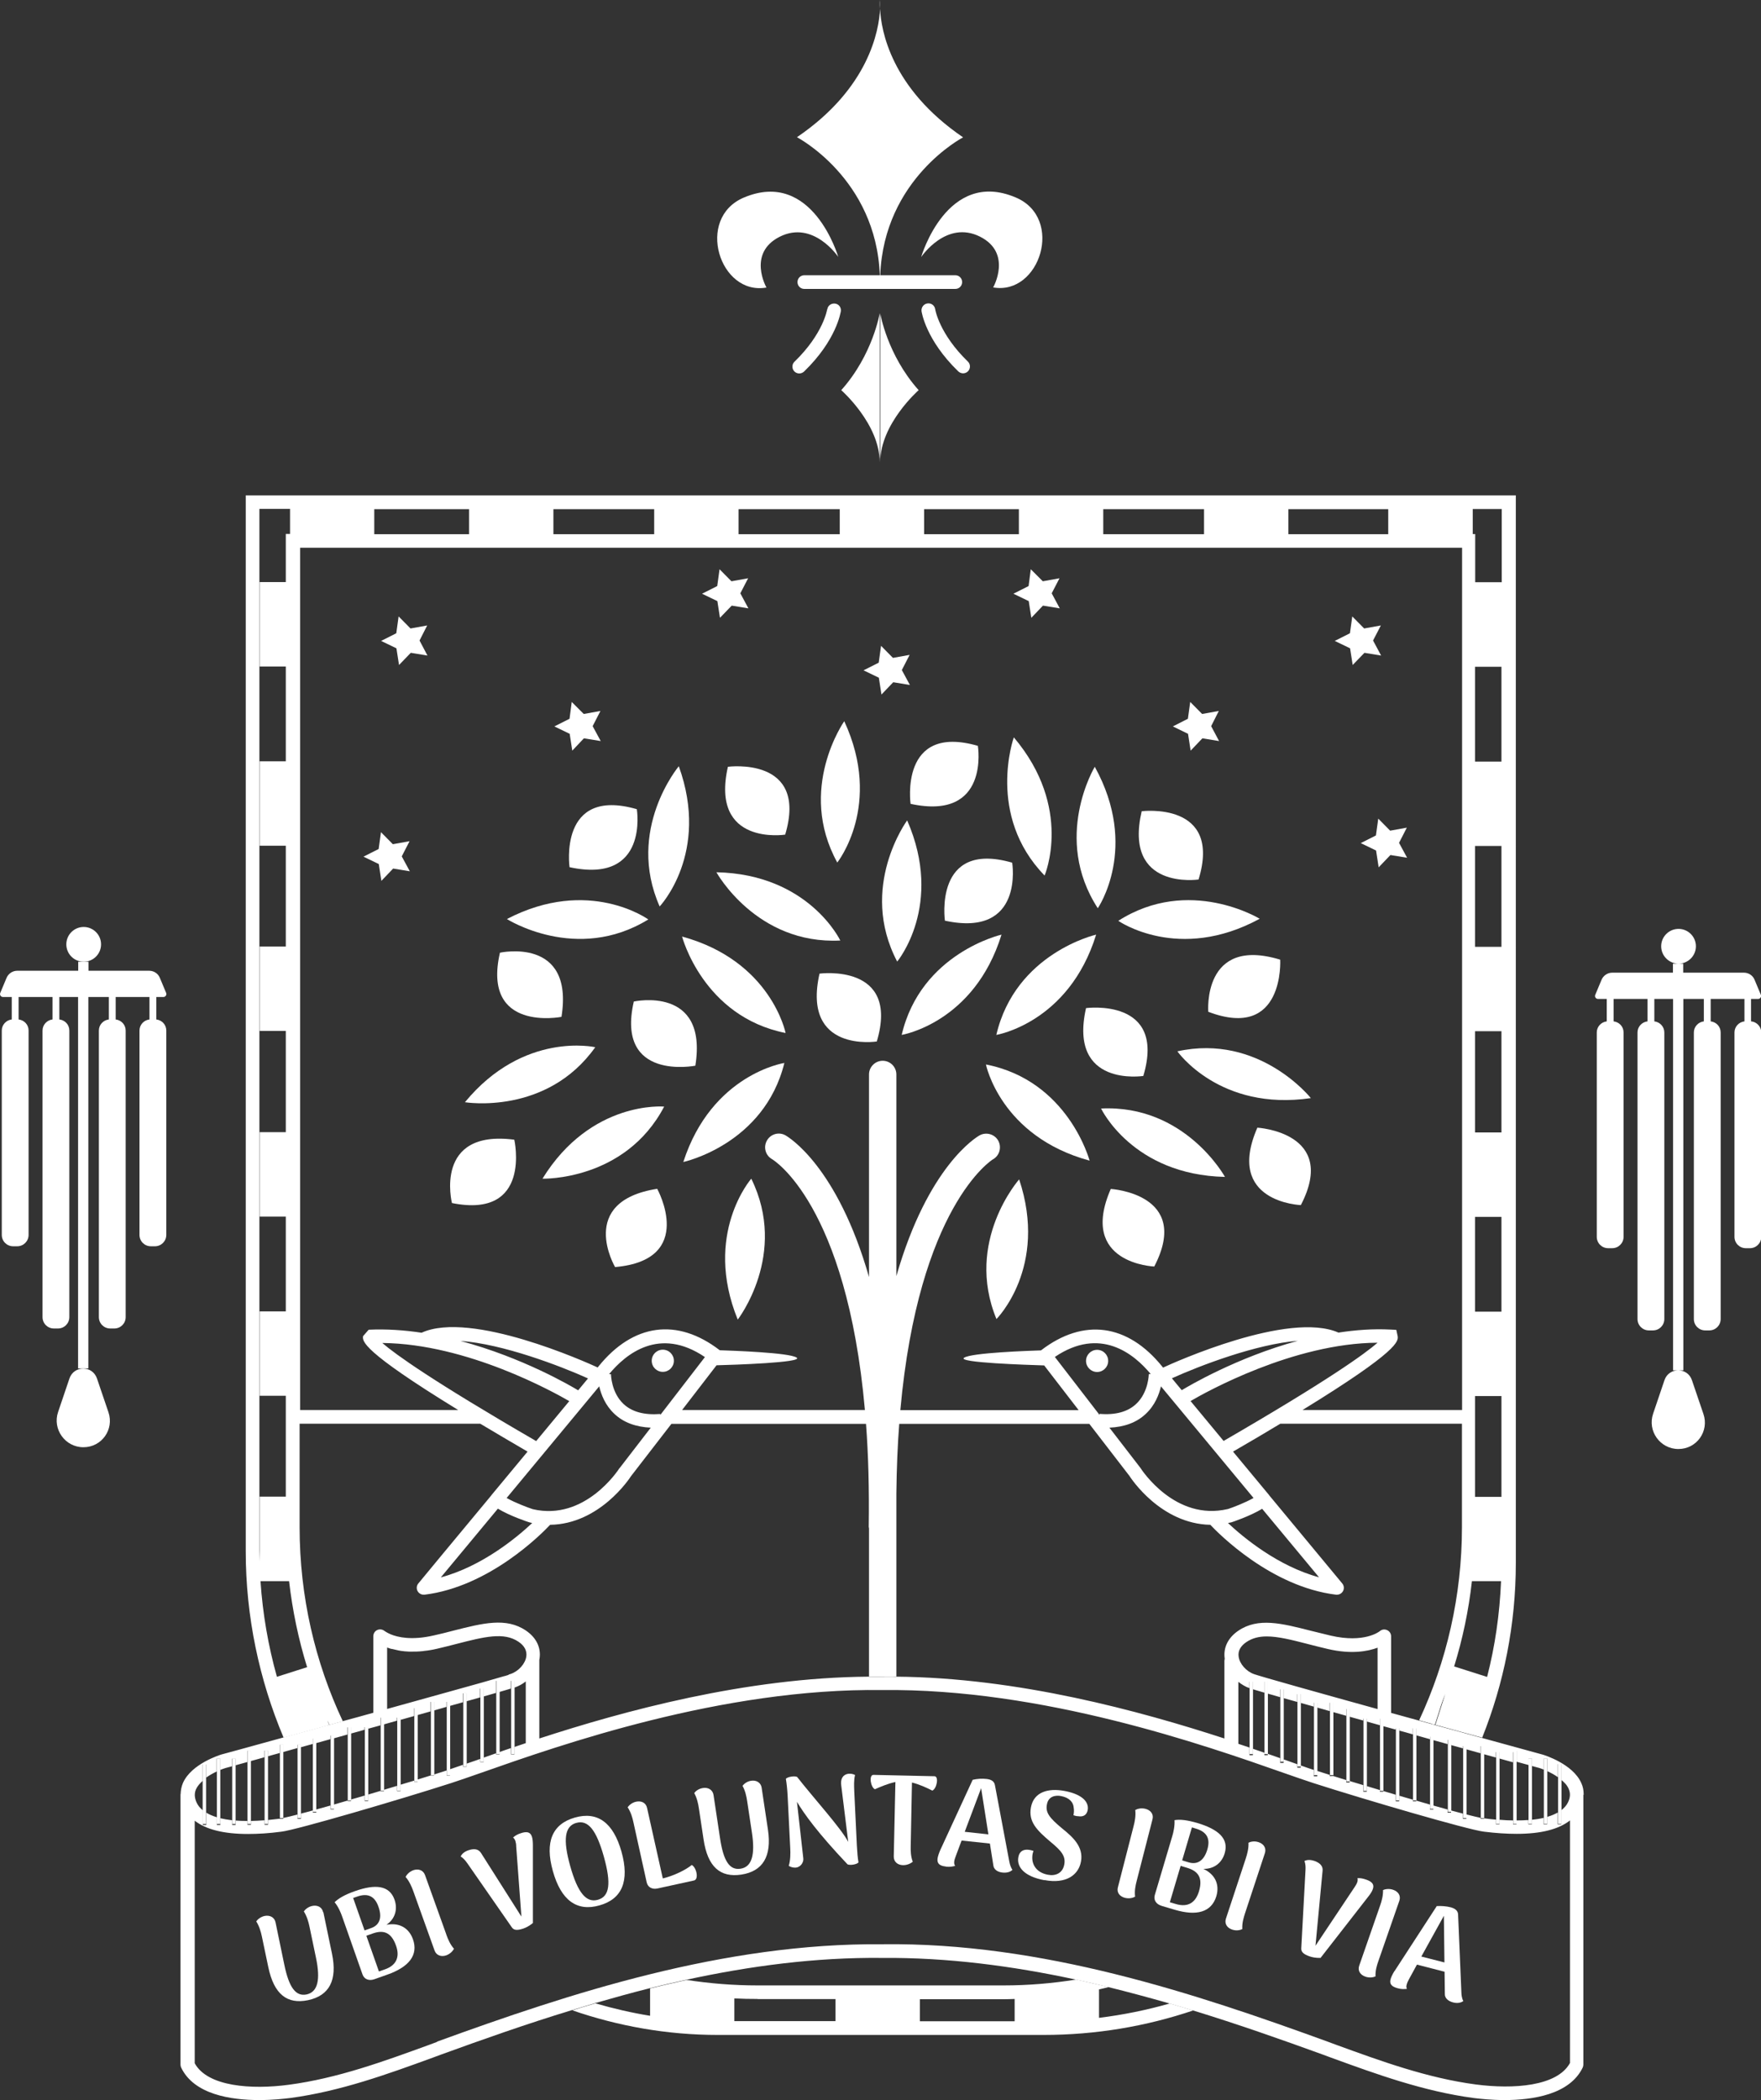 <svg xmlns="http://www.w3.org/2000/svg" id="Layer_2" data-name="Layer 2" viewBox="0 0 128.78 153.52"><rect x="0" y="0" width="128.78" height="153.52" fill="#333333" stroke="none"/><defs><style>      .cls-1 {        fill: #fff;      }    </style></defs><g id="Layer_1-2" data-name="Layer 1"><g><path class="cls-1" d="m64.34,20.12h0v-6.7s0,.02,0,.04c0-.01,0-.02,0-.04v6.7Z"></path><path class="cls-1" d="m104.72,126.02c.07.02.14.04.21.06l.72-2.26c-.28.75-.59,1.48-.93,2.2Z"></path><path class="cls-1" d="m24.05,126.1s.03,0,.04-.01c-.05-.11-.1-.21-.14-.32l.1.33Z"></path><path class="cls-1" d="m80.37,147.49v-2.07c.24-.05.48-.11.72-.17-.79-.19-1.59-.37-2.39-.55-1.73.28-3.51.43-5.32.43h-17.97c-1.77,0-3.5-.14-5.19-.4-.9.2-1.79.4-2.68.62v2c-1.36-.22-2.69-.53-4-.91-.57.17-1.13.33-1.69.51,3.37,1.16,6.94,1.8,10.63,1.8h23.84c3.82,0,7.5-.63,10.94-1.79-.57-.17-1.14-.35-1.72-.51-1.67.48-3.4.83-5.16,1.05Zm-6.17-1.38v1.64h-6.93v-1.61h6.1c.28,0,.55-.01.83-.02Zm-18.8.02h5.7v1.61h-7.4v-1.66c.56.03,1.13.04,1.7.04Z"></path><path class="cls-1" d="m24.05,126.1l-.1-.33c.05.11.1.21.14.32.32-.09.65-.18.98-.27-2.03-4.31-3.16-9.12-3.16-14.19v-7.56h13.21c1.03.62,2.18,1.29,3.46,2.04-.87,1.04-1.77,2.13-2.64,3.18,0,0,0,.01-.01.02,0,0,0,0,0,0-2.8,3.37-5.29,6.37-5.34,6.44-.13.16-.15.38-.05.56.09.16.26.26.44.26.02,0,.04,0,.06,0,4.75-.58,8.57-4.45,9.19-5.11,3.63-.05,5.83-3.42,5.91-3.55l2.96-3.83h14.23c.17,2.25.24,4.75.2,7.53,0,.04.02.07.02.11v10.83c.33,0,.67-.01,1,0,0,0,0,0,0,0h.01s0,0,0,0c.33,0,.66,0,.99,0v-13.4c.02-1.81.09-3.51.21-5.07h13.9l2.93,3.8c.1.16,2.28,3.51,5.92,3.58.59.63,4.43,4.53,9.2,5.11.02,0,.04,0,.06,0,.18,0,.35-.1.44-.26.1-.18.08-.4-.05-.56-.06-.07-2.54-3.06-5.34-6.44,0,0,0,0,0,0,0,0,0-.01-.01-.02-.87-1.05-1.77-2.14-2.64-3.18,1.29-.75,2.44-1.42,3.46-2.04h13.28v7.56c0,5.04-1.13,9.83-3.13,14.12.33.09.65.18.98.27.33-.72.64-1.46.93-2.2l-.72,2.26c1.21.33,2.38.66,3.42.94,1.58-3.95,2.46-8.26,2.46-12.78V36.21H17.97v77.17c0,4.8.99,9.42,2.77,13.64,1.01-.28,2.14-.59,3.31-.91Zm-1.6-4.23l-2.2.7c-.63-2.25-1.04-4.59-1.2-6.99h2.09c.25,2.16.69,4.26,1.32,6.29Zm85.42-12.45v-7.37h1.93v7.37h-1.93Zm0-13.54v-6.93h1.93v6.93h-1.93Zm0-13.1v-7.4h1.93v7.4h-1.93Zm0-13.57v-7.37h1.93v7.37h-1.93Zm0-13.54v-6.93h1.93v6.93h-1.93Zm-13.65-16.62v-1.83h7.3v1.83h-7.3Zm-6.17,0h-7.37v-1.83h7.37v1.83Zm-13.54,0h-6.93v-1.83h6.93v1.83Zm-13.1,0h-7.4v-1.83h7.4v1.83Zm-13.57,0h-7.37v-1.83h7.37v1.83Zm-13.54,0h-6.93v-1.83h6.93v1.83Zm-6.33,59.12c6.2.06,12.56,3.61,13.66,4.25-.7.85-1.53,1.85-2.42,2.92-7.61-4.41-10.29-6.34-11.24-7.16Zm20.32,5.27v-.08c-1.17.09-2.06-.15-2.68-.72-.92-.85-.93-2.18-.93-2.19h-.14c1.23-1.49,3.69-3.5,7.01-1.25l-3.27,4.24Zm-6.01-1.81c-.46-.28-4.05-2.4-8.61-3.61,3.07.21,7.29,1.82,9.33,2.74-.21.25-.45.54-.72.87Zm-10.04,13.67c.93-1.12,2.48-2.99,4.17-5.02.89.54,2.2.97,2.3,1,.07.02.14.03.21.05-1.13,1.06-3.66,3.16-6.67,3.97Zm13.06-7.98c-.1.16-2.54,3.88-6.33,3-.37-.12-1.28-.46-1.92-.82,2.65-3.19,5.48-6.6,6.77-8.16.14.6.44,1.39,1.12,2.02.67.63,1.57.95,2.65,1l-2.29,2.97Zm40.4-6.57c2.01-.91,6.15-2.5,9.21-2.74-4.48,1.22-8.03,3.33-8.49,3.61-.27-.33-.52-.62-.72-.87Zm-5.29,2.68l-3.27-4.24c3.31-2.24,5.78-.24,7.01,1.25h-.14s-.01,1.34-.93,2.19c-.61.57-1.51.82-2.67.72v.08Zm16.06,11.87c-3.01-.81-5.54-2.91-6.67-3.97.08-.02.17-.03.25-.05.06-.02,1.36-.45,2.25-.99,1.69,2.03,3.23,3.89,4.17,5.02Zm-6.69-4.99c-3.83.89-6.27-2.83-6.39-3.02l-2.26-2.93c1.09-.05,1.98-.37,2.65-1,.68-.63.98-1.42,1.12-2.02,1.29,1.56,4.12,4.97,6.77,8.16-.64.36-1.54.7-1.88.81Zm-2.71-7.9c1.11-.65,7.52-4.23,13.67-4.26-.93.81-3.61,2.75-11.26,7.18-.89-1.07-1.72-2.07-2.42-2.92Zm8.18.66c7.09-4.35,7.01-5.04,6.96-5.4l-.1-.46-.41-.02c-1.28-.07-2.57.03-3.82.22-3.64-1.6-12.03,2.19-12.83,2.56-.02-.03-.05-.06-.06-.08-2.53-3.13-5.76-3.56-8.85-1.19,0,0,0,0-.01.01-.85.03-5.1.17-5.63.54-.52.36,4.65.52,5.86.56l2.52,3.27h-13.04c1.34-14.87,6.67-18.28,6.78-18.34.48-.27.64-.88.38-1.36-.27-.48-.88-.65-1.36-.39-.23.13-3.77,2.22-6.09,10.29v-14.74c0-.55-.45-1-1-1s-1,.45-1,1v14.81c-2.33-8.13-5.89-10.23-6.11-10.36-.48-.27-1.09-.1-1.36.39-.27.48-.1,1.09.39,1.36.06.04,5.44,3.25,6.78,18.33h-13.37l2.52-3.27c1.21-.03,6.38-.2,5.86-.56-.53-.37-4.78-.51-5.63-.54,0,0,0,0-.01-.01-3.1-2.38-6.32-1.94-8.85,1.19-.01.02-.04.05-.06.08-.81-.37-9.27-4.19-12.88-2.54-1.27-.19-2.57-.28-3.87-.22l-.41.47c-.05.36-.14,1.05,6.96,5.4h-11.56v-63.03h84.97v63.03h-11.63Zm11.09,18.74c.62-2,1.06-4.09,1.3-6.23h2.13c-.1,2.41-.44,4.75-1.02,7l-2.42-.77Zm3.47-79.25h-1.93v-3.52h-.18v-1.83h2.12v5.36Zm-90.84-5.36h2.24v1.83h-.31v3.52h-1.91v6.17h1.91v6.93h-1.91v6.17h1.91v7.37h-1.91v6.17h1.91v7.4h-1.91v6.17h1.91v6.93h-1.91v6.17h1.91v7.37h-1.91v4.75c0-.26-.02-.52-.02-.79V37.21Z"></path><path class="cls-1" d="m53.95,96.46s3.71-4.78.99-10.3c0,0-3.54,4.04-.99,10.3Z"></path><path class="cls-1" d="m49.97,84.94s5.91-1.27,7.39-7.24c0,0-5.31.81-7.39,7.24Z"></path><path class="cls-1" d="m48.57,80.89s-5.35-.48-8.9,5.27c0,0,6.04.18,8.9-5.27Z"></path><path class="cls-1" d="m43.53,76.55s-5.23-1.2-9.53,4.02c0,0,5.97.99,9.53-4.02Z"></path><path class="cls-1" d="m47.41,67.21s-4.35-3.15-10.34-.03c0,0,5.1,3.25,10.34.03Z"></path><path class="cls-1" d="m49.64,56.01s-3.89,4.63-1.4,10.25c0,0,3.7-3.89,1.4-10.25Z"></path><path class="cls-1" d="m49.88,68.46s1.53,5.85,7.57,7.05c0,0-1.05-5.27-7.57-7.05Z"></path><path class="cls-1" d="m52.39,63.76s2.92,5.3,9.06,4.99c0,0-2.3-4.85-9.06-4.99Z"></path><path class="cls-1" d="m61.74,52.72s-3.48,4.94-.51,10.33c0,0,3.35-4.2.51-10.33Z"></path><path class="cls-1" d="m66.34,59.97s-3.59,4.87-.73,10.32c0,0,3.44-4.12.73-10.32Z"></path><path class="cls-1" d="m74.14,53.9s-2.04,5.69,2.25,10.1c0,0,2.12-4.94-2.25-10.1Z"></path><path class="cls-1" d="m72.87,96.42s3.8-3.79,1.66-10.21c0,0-4.01,4.52-1.66,10.21Z"></path><path class="cls-1" d="m80.06,56.05s-3.13,5.18.22,10.34c0,0,3.05-4.42-.22-10.34Z"></path><path class="cls-1" d="m65.94,75.65s5.3-.87,7.3-7.33c0,0-5.9,1.34-7.3,7.33Z"></path><path class="cls-1" d="m72.86,75.65s5.3-.87,7.3-7.33c0,0-5.9,1.34-7.3,7.33Z"></path><path class="cls-1" d="m92.12,67.16s-5.16-3.16-10.34.15c0,0,4.4,3.08,10.34-.15Z"></path><path class="cls-1" d="m72.1,77.81s1.06,5.26,7.58,7.03c0,0-1.55-5.85-7.58-7.03Z"></path><path class="cls-1" d="m80.52,81.03s2.3,4.85,9.06,5c0,0-2.91-5.3-9.06-5Z"></path><path class="cls-1" d="m86.1,76.85s3.08,4.4,9.76,3.42c0,0-3.76-4.74-9.76-3.42Z"></path><path class="cls-1" d="m33.05,87.94c5.88,1.18,4.56-4.63,4.56-4.63-5.92-.77-4.56,4.63-4.56,4.63Z"></path><path class="cls-1" d="m44.98,92.62c5.97-.52,3.08-5.72,3.08-5.72-5.9.92-3.08,5.72-3.08,5.72Z"></path><path class="cls-1" d="m88.36,73.96c5.6,2.13,5.26-3.81,5.26-3.81-5.71-1.74-5.26,3.81-5.26,3.81Z"></path><path class="cls-1" d="m46.35,73.21c-1.34,5.85,4.5,4.69,4.5,4.69.94-5.89-4.5-4.69-4.5-4.69Z"></path><path class="cls-1" d="m41.06,74.33c.94-5.89-4.5-4.69-4.5-4.69-1.34,5.85,4.5,4.69,4.5,4.69Z"></path><path class="cls-1" d="m41.65,63.39c5.83,1.26,4.92-4.24,4.92-4.24-5.76-1.66-4.92,4.24-4.92,4.24Z"></path><path class="cls-1" d="m71.51,54.52c-5.76-1.66-4.92,4.24-4.92,4.24,5.83,1.26,4.92-4.24,4.92-4.24Z"></path><path class="cls-1" d="m69.1,67.3c5.83,1.26,4.92-4.24,4.92-4.24-5.76-1.66-4.92,4.24-4.92,4.24Z"></path><path class="cls-1" d="m53.23,56.05c-1.31,5.82,4.19,4.96,4.19,4.96,1.71-5.75-4.19-4.96-4.19-4.96Z"></path><path class="cls-1" d="m59.93,71.17c-1.31,5.82,4.19,4.96,4.19,4.96,1.71-5.75-4.19-4.96-4.19-4.96Z"></path><path class="cls-1" d="m83.61,78.65c1.71-5.75-4.19-4.96-4.19-4.96-1.31,5.82,4.19,4.96,4.19,4.96Z"></path><path class="cls-1" d="m81.23,86.91c-2.39,5.47,3.18,5.67,3.18,5.67,2.76-5.32-3.18-5.67-3.18-5.67Z"></path><path class="cls-1" d="m87.65,64.29c1.75-5.74-4.16-4.99-4.16-4.99-1.35,5.81,4.16,4.99,4.16,4.99Z"></path><path class="cls-1" d="m91.95,82.43c-2.39,5.47,3.18,5.66,3.18,5.66,2.76-5.32-3.18-5.66-3.18-5.66Z"></path><path class="cls-1" d="m128.05,74.66v-1.64h.52c.15,0,.26-.16.2-.3l-.46-1.1c-.13-.32-.44-.52-.78-.52h-4.44v-.66h-.34c.7,0,1.27-.57,1.27-1.27s-.57-1.27-1.27-1.27-1.27.57-1.27,1.27.57,1.27,1.27,1.27h-.41v.66h-4.44c-.34,0-.65.21-.78.52l-.46,1.1c-.06.14.04.3.2.3h.64v1.64c-.41.05-.73.39-.73.81v14.94c0,.46.37.83.83.83h.3c.46,0,.83-.37.83-.83v-14.94c0-.43-.32-.76-.73-.81v-1.64h2.48v1.64c-.41.05-.73.39-.73.81v20.95c0,.46.37.83.83.83h.3c.46,0,.83-.37.83-.83v-20.95c0-.42-.32-.76-.73-.81v-1.64h1.37v27.15h.37c-.42,0-.84.24-1,.72l-.83,2.45c-.43,1.26.51,2.58,1.85,2.58s2.26-1.3,1.83-2.56l-.84-2.47c-.16-.48-.58-.72-1-.72h.37v-27.15h1.5v1.64c-.41.05-.73.39-.73.81v20.95c0,.46.37.83.83.83h.3c.46,0,.83-.37.83-.83v-20.95c0-.43-.32-.76-.73-.81v-1.64h2.47v1.64c-.41.05-.73.39-.73.81v14.94c0,.46.37.83.83.83h.3c.46,0,.83-.37.83-.83v-14.94c0-.42-.32-.76-.73-.81Z"></path><circle class="cls-1" cx="6.12" cy="69.03" r="1.27"></circle><path class="cls-1" d="m11.43,74.52v-1.64h.52c.15,0,.26-.16.2-.3l-.46-1.1c-.13-.32-.44-.52-.78-.52h-4.44v-.66h-.75v.66H1.26c-.34,0-.65.21-.78.52l-.46,1.1c-.06.14.04.3.2.3h.64v1.64c-.41.05-.73.39-.73.81v14.94c0,.46.37.83.83.83h.3c.46,0,.83-.37.83-.83v-14.94c0-.43-.32-.76-.73-.81v-1.64h2.48v1.64c-.41.05-.73.39-.73.81v20.95c0,.46.37.83.83.83h.3c.46,0,.83-.37.83-.83v-20.95c0-.43-.32-.76-.73-.81v-1.64h1.37v27.15h.75v-27.15h1.5v1.64c-.41.05-.73.39-.73.81v20.95c0,.46.37.83.83.83h.3c.46,0,.83-.37.83-.83v-20.95c0-.42-.32-.76-.73-.81v-1.64h2.47v1.64c-.41.05-.73.39-.73.81v14.94c0,.46.37.83.83.83h.3c.46,0,.83-.37.83-.83v-14.94c0-.43-.32-.76-.73-.81Z"></path><path class="cls-1" d="m7.09,100.76c-.33-.96-1.68-.96-2.01,0l-.83,2.45c-.43,1.26.51,2.58,1.85,2.58s2.26-1.3,1.83-2.56l-.84-2.47Z"></path><polygon class="cls-1" points="31.24 45.72 30.02 45.94 29.15 45.06 28.98 46.29 27.87 46.85 28.99 47.39 29.18 48.61 30.04 47.72 31.26 47.92 30.68 46.82 31.24 45.72"></polygon><polygon class="cls-1" points="29.95 61.49 28.73 61.71 27.86 60.83 27.69 62.06 26.58 62.62 27.7 63.16 27.89 64.39 28.75 63.49 29.97 63.69 29.38 62.6 29.95 61.49"></polygon><polygon class="cls-1" points="41.85 54.87 42.7 53.97 43.93 54.17 43.34 53.08 43.91 51.97 42.69 52.19 41.81 51.31 41.65 52.54 40.54 53.1 41.66 53.64 41.85 54.87"></polygon><polygon class="cls-1" points="52.65 45.16 53.51 44.27 54.73 44.47 54.14 43.37 54.71 42.27 53.49 42.49 52.62 41.61 52.45 42.84 51.34 43.4 52.46 43.94 52.65 45.16"></polygon><polygon class="cls-1" points="66.54 50.07 65.95 48.98 66.52 47.87 65.3 48.09 64.43 47.21 64.26 48.44 63.15 49 64.27 49.54 64.46 50.77 65.32 49.87 66.54 50.07"></polygon><polygon class="cls-1" points="75.42 45.16 76.27 44.27 77.5 44.47 76.91 43.37 77.48 42.27 76.26 42.49 75.38 41.61 75.22 42.84 74.11 43.4 75.23 43.94 75.42 45.16"></polygon><polygon class="cls-1" points="87.07 54.87 87.93 53.97 89.15 54.17 88.57 53.08 89.13 51.97 87.91 52.19 87.04 51.31 86.87 52.54 85.77 53.1 86.88 53.64 87.07 54.87"></polygon><polygon class="cls-1" points="101 47.92 100.41 46.82 100.98 45.72 99.76 45.94 98.89 45.06 98.72 46.29 97.61 46.85 98.73 47.39 98.92 48.61 99.78 47.72 101 47.92"></polygon><polygon class="cls-1" points="102.31 61.61 102.88 60.5 101.66 60.72 100.79 59.84 100.62 61.07 99.51 61.63 100.63 62.17 100.82 63.4 101.68 62.5 102.9 62.7 102.31 61.61"></polygon><path class="cls-1" d="m48.47,98.66c-.45,0-.81.36-.81.81s.36.81.81.81.81-.36.81-.81-.36-.81-.81-.81Z"></path><circle class="cls-1" cx="80.23" cy="99.48" r=".81"></circle><path class="cls-1" d="m115.82,131.19s0-.03-.01-.05c0-.27-.05-.54-.17-.8-.62-1.41-2.72-2.05-2.82-2.08-.06-.02-1.91-.52-4.48-1.23-1.04-.29-2.2-.61-3.42-.94-.07-.02-.14-.04-.21-.06-.32-.09-.65-.18-.98-.27-.66-.18-1.33-.37-2-.55v-5.6c0-.19-.11-.37-.29-.45-.18-.08-.38-.06-.53.07-.05.04-1.14.9-3.6.33-.5-.12-.97-.24-1.43-.35-2.16-.55-3.87-.99-5.32-.01-.75.51-1.11,1.23-1,2.03,0,.01,0,.03,0,.04,0,.04-.02.08-.02.12v5.69c-6.18-2.01-15.08-4.45-24.04-4.52-.33,0-.66-.01-.99,0,0,0,0,0,0,0h-.01s0,0,0,0c-.33,0-.67,0-1,0-8.98.07-17.89,2.51-24.06,4.52v-5.7s0-.03,0-.05c0-.04.02-.07.02-.11.11-.8-.25-1.52-1-2.03-1.45-.98-3.15-.54-5.32.01-.45.12-.93.24-1.43.35-1.61.37-2.63.13-3.15-.09-.28-.12-.42-.23-.44-.24h0c-.15-.12-.35-.15-.53-.07-.18.08-.29.26-.29.46v5.54s0,.03,0,.05c-.75.21-1.51.42-2.26.62-.33.09-.65.18-.98.27-.01,0-.03,0-.04.01-1.17.32-2.3.63-3.31.91-2.59.71-4.45,1.23-4.52,1.24-.09.03-2.19.67-2.81,2.08-.11.26-.16.53-.17.8,0,.02-.01.03-.01.05v19.74c0,.08.02.15.05.22.94,1.96,3.62,2.37,5.71,2.37.96,0,1.79-.09,2.27-.15,3.66-.49,7.1-1.74,10.42-2.95l.62-.23c3.03-1.1,6.22-2.23,9.54-3.24.56-.17,1.13-.34,1.69-.51,1.32-.38,2.65-.75,4-1.09.89-.22,1.78-.43,2.68-.62,4.65-1.01,9.46-1.65,14.31-1.6,0,0,0,0,0,0,0,0,0,0,0,0h0c4.81-.04,9.56.59,14.16,1.58.8.17,1.6.35,2.39.55,1.5.37,2.98.77,4.45,1.19.58.17,1.15.34,1.72.51,3.3,1.01,6.48,2.13,9.51,3.23l.62.23c3.32,1.21,6.76,2.46,10.42,2.95.48.06,1.31.15,2.27.15,2.08,0,4.76-.41,5.71-2.37.03-.07.05-.14.05-.22v-19.74Zm-83.86,18.07l-.62.23c-3.27,1.19-6.66,2.43-10.21,2.9-2.74.37-5.96.14-6.89-1.57v-17.73c.82.64,2.11.97,3.9.97.74,0,1.55-.05,2.45-.17,1.1-.13,8.64-2.34,12.4-3.55.56-.18,1.3-.44,2.19-.75,5.72-2.01,17.62-6.21,29.34-6.05,0,0,0,0,0,0,0,0,0,0,0,0,11.71-.14,23.62,4.04,29.34,6.05.89.31,1.63.57,2.19.75,3.76,1.21,11.3,3.41,12.46,3.55.88.11,1.68.16,2.4.16,1.78,0,3.07-.33,3.9-.98v17.73c-.93,1.71-4.15,1.93-6.89,1.57-3.55-.47-6.94-1.71-10.21-2.9l-.62-.23c-9.65-3.51-20.9-7.27-32.56-7.12h-.01s0,0,0,0c-11.66-.1-22.91,3.61-32.56,7.12Zm5.22-26.82s-.03,0-.05.01c-.07.02-.14.04-.23.07,0,0-.01,0-.02,0-.73.22-2.19.63-4,1.13-1.37.38-2.95.82-4.57,1.27v-4.49c.09.03.19.07.3.1.01,0,.03,0,.04,0,.16.04.33.08.52.12.04,0,.07.01.11.02.19.03.41.05.64.06.06,0,.11,0,.17,0,.24,0,.49,0,.76-.03.05,0,.11-.01.16-.02.3-.03.61-.08.95-.16.51-.12.99-.24,1.45-.36,1.99-.51,3.44-.88,4.51-.15.43.29.62.65.57,1.06-.07.54-.56,1.09-1.14,1.29-.04.01-.09.03-.16.05Zm63.56-2v4.49c-4.41-1.22-8.47-2.36-9.02-2.55-.58-.2-1.07-.75-1.14-1.29-.06-.41.14-.77.57-1.06.43-.29.92-.41,1.48-.41.84,0,1.83.25,3.03.56.46.12.94.24,1.45.36,1.72.4,2.92.17,3.64-.1Zm10.17,7.53v.81c.34.09.63.17.87.24v-.47h.25v.54c.27.07.46.13.52.14.09.03.22.07.35.13v-.81h.25v.92c.25.11.53.26.78.44v-.96h.25v1.16c.24.19.44.41.54.66.13.31.12.63-.06.99-.09.18-.24.38-.49.57v1.03h-.25v-.87c-.21.12-.46.23-.78.32v.55h-.25v-.48c-.25.06-.54.11-.87.14v.34h-.25v-.32c-.27.02-.55.03-.87.03v.29h-.25v-.29c-.31,0-.64-.02-1-.05v.34h-.25v-.35c-.26-.02-.54-.05-.83-.09-.01,0-.03,0-.05,0v.02h-.25v-.06c-.25-.05-.6-.14-1.04-.25v.32h-.25v-.38c-.27-.07-.56-.15-.87-.23v.16h-.25v-.23c-.33-.09-.68-.19-1.04-.29v.29h-.25v-.36c-.32-.09-.66-.19-1-.29v.05h-.25v-.12c-.33-.09-.66-.19-1-.29v.41h-.25v-.48c-.3-.09-.61-.18-.91-.27v.05h-.25v-.12c-.32-.1-.64-.19-.96-.29v.41h-.25v-.48c-.34-.1-.67-.2-1-.3v.1h-.25v-.17c-.33-.1-.64-.2-.96-.3h0s-.25.01-.25.01v-.09c-.3-.1-.6-.19-.88-.28,0,0-.02,0-.03,0v.38h-.25v-.46c-.28-.09-.6-.2-.96-.33v.16h-.25v-.25c-.22-.08-.44-.15-.68-.24-.1-.04-.22-.08-.32-.11v.25h-.25v-.34c-.29-.1-.59-.21-.91-.32v.1h-.25v-.18c-.28-.1-.55-.19-.84-.29v.47h-.25v-.56c-.27-.09-.53-.18-.81-.27v-4.53c.24.19.52.36.81.46v-.47h.25v.55c.19.06.48.14.84.25v-.8h.25v.87c.27.08.58.17.91.26v-.57h.25v.64c.31.09.65.18,1,.28v-.57h.25v.64c.31.09.63.18.96.27v-.28h.25v.35c.3.08.6.17.91.26v-.61h.25v.68c.31.09.63.18.96.27v-.49h.25v.56c.33.09.66.18,1,.28v-.14h.25v.21c.32.09.64.18.96.27v-.48h.25v.55c.3.08.61.17.91.25v-.09h.25v.16c.33.09.67.18,1,.28v-.44h.25v.51c.34.09.67.19,1,.28v-.18h.25v.25c.35.1.7.19,1.04.29v-.31h.25v.38c.3.08.59.16.87.24v-.16h.25v.23c.36.1.71.2,1.04.29v-.52h.25v.59c.3.08.59.16.87.24v-.39h.25v.46c.36.1.69.19,1,.28v-.74h.25Zm-95.84.97v1c.26-.18.53-.33.78-.45v-.94h.25v.83c.15-.06.29-.11.39-.14.06-.02.23-.06.48-.13v-.55h.25v.48c.24-.07.53-.15.87-.24v-.82h.25v.75c.31-.08.64-.18,1-.28v-.48h.25v.41c.28-.08.57-.16.87-.24v-.6h.25v.53c.33-.09.68-.19,1.04-.29v-.24h.25v.18c.28-.08.57-.16.87-.24v-.39h.25v.33c.34-.09.69-.19,1.04-.29v-.26h.25v.2c.33-.09.66-.18,1-.28v-.52h.25v.45c.33-.09.67-.18,1-.28v-.18h.25v.11c.3-.08.61-.17.91-.25v-.56h.25v.49c.32-.09.64-.18.96-.27v-.22h.25v.16c.34-.09.67-.19,1-.28v-.57h.25v.5c.32-.09.64-.18.96-.27v-.69h.25v.62c.31-.09.62-.17.91-.26v-.37h.25v.3c.33-.09.65-.18.96-.27v-.65h.25v.58c.35-.1.69-.19,1-.28v-.65h.25v.58c.34-.1.64-.18.91-.26v-.88h.25v.81c.36-.1.64-.19.84-.25v-.56h.25v.49s.03,0,.04-.01c.29-.1.56-.25.8-.44v4.51s0,0,0,0c-.29.1-.56.19-.83.28v.54h-.25v-.46c-.29.1-.57.19-.84.29v.17h-.25v-.08c-.32.11-.62.22-.91.32v.32h-.25v-.23c-.09.03-.19.07-.27.1-.26.09-.5.17-.73.25v.23h-.25v-.15c-.36.12-.68.23-.96.33v.45h-.25v-.36c-.29.09-.6.19-.91.29v.07h-.24c-.32.1-.64.2-.97.3v.16h-.25v-.08c-.33.1-.66.2-1,.3v.47h-.25v-.39c-.32.1-.64.19-.96.29v.11h-.25v-.03c-.31.09-.61.18-.91.27v.47h-.25v-.4c-.34.1-.67.2-1,.29v.11h-.25v-.03c-.34.1-.68.19-1,.29v.35h-.25v-.28c-.37.1-.71.2-1.04.29v.22h-.25v-.15c-.31.09-.6.16-.87.23v.38h-.25v-.31c-.44.11-.79.2-1.04.25v.06h-.25s-.04,0-.06,0c-.28.03-.55.06-.81.09v.35h-.25v-.33c-.36.03-.69.04-1,.05v.28h-.25v-.28c-.32,0-.61-.01-.87-.03v.32h-.25v-.34c-.33-.04-.62-.09-.87-.15v.49h-.25v-.56c-.32-.1-.58-.21-.78-.34v.9h-.25v-1.07c-.22-.18-.36-.37-.44-.54-.17-.36-.19-.68-.06-.99.1-.23.28-.43.49-.62v-1.2h.25Z"></path><path class="cls-1" d="m23.63,139.78c-.08-.38-.42-.54-.8-.46-.32.07-.53.28-.61.4.22.35.34.76.41,1.1l.48,2.3c.33,1.58.14,2.49-.69,2.67-.78.16-1.28-.48-1.63-2.18l-.64-3.09c-.08-.38-.42-.54-.79-.47-.33.07-.54.28-.62.4.22.35.34.76.41,1.1l.47,2.24c.42,2.01,1.39,2.73,2.9,2.42,1.57-.33,2.16-1.47,1.76-3.39l-.63-3.03Z"></path><path class="cls-1" d="m28.26,140.7c.63-.43.84-1.13.59-1.84-.37-1.05-1.4-1.15-2.9-.62-.74.26-1.2.53-1.48.81.27.32.46.78.55,1.04l1.49,4.24c.13.36.48.48.86.35l.96-.34c1.56-.55,2.28-1.42,1.87-2.58-.32-.9-1.08-1.23-1.94-1.06Zm-2.44-1.96l.29-.1c.87-.31,1.33.05,1.57.75.26.73.13,1.33-.57,1.56l-.45.16-.83-2.36Zm2.32,5.22l-.43.15-.92-2.61.45-.16c.73-.26,1.35-.17,1.72.88.27.75.1,1.42-.82,1.74Z"></path><path class="cls-1" d="m32.64,141.41l-1.56-4.35c-.13-.36-.49-.48-.86-.35-.32.12-.5.36-.56.49.27.31.44.7.56,1.03l1.56,4.35c.13.36.49.48.86.35.32-.12.5-.36.56-.48-.28-.31-.44-.7-.56-1.03Z"></path><path class="cls-1" d="m34.16,136.18l3.28,4.72c.15.21.41.21.81.08.19-.06.45-.19.72-.41v-5.68c0-.25-.02-.48-.07-.63-.11-.33-.35-.41-.8-.26-.29.09-.43.19-.58.32.06.05.12.11.17.25.04.13.06.26.06.41l.38,5.12-2.96-4.66c-.18-.27-.47-.33-.88-.2-.38.12-.54.32-.6.47.19.1.37.33.46.46Z"></path><path class="cls-1" d="m43.84,139.28c1.65-.46,2.21-1.78,1.61-3.92-.6-2.14-1.76-2.97-3.41-2.5s-2.21,1.78-1.61,3.91c.6,2.15,1.76,2.98,3.41,2.51Zm-1.69-6.03c.85-.24,1.46.51,2.01,2.47.55,1.97.42,2.91-.44,3.15-.84.24-1.47-.5-2.02-2.46-.55-1.96-.4-2.92.44-3.16Z"></path><path class="cls-1" d="m50.58,136.33c-.43.36-1.32.79-2.11.98l-1.15-5.15c-.08-.38-.41-.54-.8-.46-.33.07-.54.29-.62.41.23.35.35.75.42,1.09l.97,4.39c.08.38.42.54.81.45l2.65-.58c.39-.09.16-1.01-.18-1.14Z"></path><path class="cls-1" d="m55.7,130.68c-.06-.38-.39-.57-.77-.51-.33.05-.54.25-.63.37.2.36.29.78.34,1.12l.35,2.32c.24,1.59,0,2.5-.84,2.62-.79.12-1.25-.55-1.5-2.27l-.47-3.12c-.06-.38-.39-.57-.77-.51-.34.05-.56.25-.64.37.2.36.29.78.34,1.12l.34,2.26c.3,2.03,1.23,2.81,2.76,2.58,1.58-.24,2.24-1.34,1.95-3.28l-.46-3.06Z"></path><path class="cls-1" d="m62.47,130.89c-.01-.29-.04-.77.06-1.14-.14-.08-.34-.11-.5-.09-.4.06-.58.39-.51.86l.51,4.12c-.51-.99-2.56-3.24-3.73-4.74-.11-.1-.7-.04-.83.13.06.36.1.73.13,1.27l.19,3.81c.02.34.02.88-.11,1.28.14.09.33.14.5.13.29-.01.62-.31.56-.72l-.46-4.09c.54.9,1.52,2.27,3.7,4.57.2.09.69,0,.8-.14-.06-.36-.09-.71-.12-1.25l-.19-3.98Z"></path><path class="cls-1" d="m65.48,130.27l-.12,5.44c0,.39.28.62.68.63.34,0,.59-.15.71-.25-.15-.39-.16-.81-.15-1.16l.09-4.63c.54.13,1.1.39,1.49.59.33-.14.49-1.04.16-1.05l-4.47-.1c-.34,0-.21.9.11,1.05.41-.18.97-.42,1.51-.53Z"></path><path class="cls-1" d="m69.18,136.45c.3.03.49-.01.67-.06-.06-.07-.08-.17-.07-.3.01-.13.06-.26.11-.4l.43-1.15,2.07.22.25,1.58c.03.32.31.5.67.54.39.04.61-.08.73-.2-.13-.17-.2-.44-.23-.6l-1.05-5.58c-.05-.32-.32-.43-.61-.46-.33-.04-.67-.02-1.02.06l-2.38,5.16c-.1.24-.17.45-.19.61-.04.35.15.52.61.57Zm2.57-5.73l.53,3.37-1.73-.19,1.2-3.19Z"></path><path class="cls-1" d="m76.38,137.43c1.6.3,2.49-.38,2.67-1.35.2-1.08-.59-1.79-1.37-2.42-.97-.8-1.23-1.18-1.12-1.76.11-.61.64-.69,1.04-.61.62.12.9.47.92.86.03.17.02.36-.02.54.1.04.23.07.33.07.46.08.65-.15.71-.44.13-.71-.6-1.21-1.72-1.41-1.14-.21-2.22.06-2.43,1.21-.19,1.04.42,1.66,1.44,2.52.75.62,1.12,1.02,1,1.65-.12.64-.64.86-1.2.75-.85-.16-1.16-.75-1.14-1.28,0-.15.03-.32.09-.46-.74-.25-1.04.05-1.11.46-.13.72.44,1.41,1.91,1.68Z"></path><path class="cls-1" d="m82.27,138.73c.33.08.61-.01.74-.09-.06-.41.03-.83.12-1.17l1.15-4.48c.1-.38-.13-.67-.52-.77-.33-.08-.61.01-.74.09.05.41-.03.83-.12,1.17l-1.15,4.48c-.1.38.13.67.52.77Z"></path><path class="cls-1" d="m84.93,139.31l.98.29c1.59.47,2.68.19,3.04-.99.27-.92-.15-1.63-.95-2,.76.02,1.35-.42,1.56-1.14.32-1.07-.46-1.75-1.99-2.21-.75-.22-1.28-.28-1.68-.21.03.41-.08.9-.16,1.16l-1.28,4.31c-.11.37.11.68.49.79Zm2.24-5.73l.29.09c.88.26,1.04.82.83,1.53-.22.74-.68,1.15-1.38.93l-.46-.14.71-2.4Zm-.83,2.81l.46.14c.74.22,1.2.65.88,1.72-.23.77-.75,1.21-1.69.93l-.44-.13.79-2.66Z"></path><path class="cls-1" d="m89.65,140.25c-.12.37.09.68.46.8.32.11.61.03.74-.04-.03-.42.09-.82.2-1.16l1.45-4.39c.12-.37-.09-.68-.46-.8-.32-.11-.61-.03-.74.04.02.41-.09.82-.2,1.16l-1.45,4.39Z"></path><path class="cls-1" d="m95.16,142.44c-.01.25.19.42.59.56.19.07.47.13.82.12l3.49-4.48c.16-.2.28-.39.33-.54.12-.33-.02-.54-.47-.7-.29-.1-.46-.12-.65-.11.02.08.03.17-.02.31-.05.13-.12.24-.2.36l-2.85,4.27.52-5.49c.03-.32-.17-.55-.57-.7-.37-.13-.62-.08-.76,0,.09.2.09.48.08.65l-.31,5.74Z"></path><path class="cls-1" d="m100.92,139.31l-1.52,4.37c-.13.37.07.68.45.81.32.11.61.04.74-.02-.02-.42.1-.82.22-1.15l1.52-4.37c.13-.37-.07-.68-.45-.81-.32-.11-.61-.04-.74.02.01.41-.1.82-.22,1.15Z"></path><path class="cls-1" d="m101.96,144.1c-.13.22-.23.43-.27.58-.09.34.07.54.53.66.29.08.49.06.67.04-.05-.08-.06-.18-.02-.31.03-.12.09-.25.16-.38l.59-1.08,2.02.52.02,1.6c-.02.32.23.54.59.64.38.1.62,0,.76-.09-.1-.19-.14-.46-.14-.63l-.24-5.68c0-.32-.25-.47-.54-.55-.32-.08-.67-.11-1.02-.09l-3.1,4.77Zm3.67-.65l-1.69-.43,1.65-2.98.04,3.42Z"></path><polygon class="cls-1" points="37.38 128.22 37.63 128.22 37.63 127.68 37.63 123.33 37.63 122.85 37.38 122.85 37.38 123.41 37.38 127.77 37.38 128.22"></polygon><polygon class="cls-1" points="36.29 128.22 36.54 128.22 36.54 128.06 36.54 123.66 36.54 122.85 36.29 122.85 36.29 123.73 36.29 128.14 36.29 128.22"></polygon><polygon class="cls-1" points="35.13 128.78 35.38 128.78 35.38 128.46 35.38 123.99 35.38 123.41 35.13 123.41 35.13 124.06 35.13 128.55 35.13 128.78"></polygon><polygon class="cls-1" points="33.88 129.13 34.13 129.13 34.13 128.9 34.13 124.34 34.13 123.76 33.88 123.76 33.88 124.41 33.88 128.98 33.88 129.13"></polygon><polygon class="cls-1" points="32.67 129.76 32.92 129.76 32.92 129.31 32.92 124.68 32.92 124.38 32.67 124.38 32.67 124.75 32.67 129.39 32.67 129.76"></polygon><polygon class="cls-1" points="31.52 129.76 31.76 129.76 31.76 129.68 31.76 125.01 31.76 124.38 31.51 124.38 31.51 125.08 31.51 129.76 31.52 129.76"></polygon><polygon class="cls-1" points="30.3 130.22 30.55 130.22 30.55 130.06 30.55 125.34 30.55 124.84 30.3 124.84 30.3 125.41 30.3 130.13 30.3 130.22"></polygon><polygon class="cls-1" points="29.05 130.91 29.3 130.91 29.3 130.44 29.3 125.69 29.3 125.53 29.05 125.53 29.05 125.76 29.05 130.51 29.05 130.91"></polygon><polygon class="cls-1" points="27.84 130.88 27.84 130.91 28.09 130.91 28.09 130.8 28.09 126.03 28.09 125.53 27.84 125.53 27.84 126.09 27.84 130.88"></polygon><polygon class="cls-1" points="26.68 131.22 26.68 131.61 26.93 131.61 26.93 131.14 26.93 126.35 26.93 126.24 26.68 126.24 26.68 126.42 26.68 131.22"></polygon><polygon class="cls-1" points="25.43 131.58 25.43 131.61 25.68 131.61 25.68 131.51 25.68 126.69 25.68 126.24 25.43 126.24 25.43 126.76 25.43 131.58"></polygon><polygon class="cls-1" points="24.18 131.94 24.18 132.22 24.43 132.22 24.43 131.86 24.43 127.04 24.43 126.84 24.18 126.84 24.18 127.11 24.18 131.94"></polygon><polygon class="cls-1" points="22.88 132.29 22.88 132.44 23.13 132.44 23.13 132.22 23.13 127.4 23.13 127.07 22.88 127.07 22.88 127.46 22.88 132.29"></polygon><polygon class="cls-1" points="21.76 132.59 21.76 132.9 22.01 132.9 22.01 132.53 22.01 127.7 22.01 127.53 21.76 127.53 21.76 127.77 21.76 132.59"></polygon><polygon class="cls-1" points="20.47 132.9 20.72 132.9 20.72 132.84 20.72 128.06 20.72 127.53 20.47 127.53 20.47 128.13 20.47 132.89 20.47 132.9"></polygon><polygon class="cls-1" points="19.35 133.33 19.6 133.33 19.6 132.98 19.6 128.37 19.6 127.96 19.35 127.96 19.35 128.44 19.35 133 19.35 133.33"></polygon><polygon class="cls-1" points="18.1 133.33 18.35 133.33 18.35 133.05 18.35 128.71 18.35 127.96 18.1 127.96 18.1 128.78 18.1 133.05 18.1 133.33"></polygon><polygon class="cls-1" points="16.98 133.33 17.23 133.33 17.23 133.02 17.23 129.02 17.23 128.54 16.98 128.54 16.98 129.09 16.98 132.99 16.98 133.33"></polygon><polygon class="cls-1" points="15.86 133.33 16.11 133.33 16.11 132.84 16.11 129.37 16.11 128.54 15.86 128.54 15.86 129.48 15.86 132.78 15.86 133.33"></polygon><polygon class="cls-1" points="14.82 130.12 14.82 132.27 14.82 133.33 15.07 133.33 15.07 132.44 15.07 129.92 15.07 128.93 14.82 128.93 14.82 130.12"></polygon><polygon class="cls-1" points="91.63 122.85 91.38 122.85 91.38 123.32 91.38 127.67 91.38 128.22 91.63 128.22 91.63 127.75 91.63 123.4 91.63 122.85"></polygon><polygon class="cls-1" points="92.72 122.85 92.47 122.85 92.47 123.64 92.47 128.04 92.47 128.22 92.72 128.22 92.72 128.13 92.72 123.72 92.72 122.85"></polygon><polygon class="cls-1" points="93.88 123.41 93.63 123.41 93.63 123.98 93.63 128.44 93.63 128.78 93.88 128.78 93.88 128.53 93.88 124.05 93.88 123.41"></polygon><polygon class="cls-1" points="95.13 123.76 94.88 123.76 94.88 124.33 94.88 128.88 94.88 129.13 95.13 129.13 95.13 128.97 95.13 124.4 95.13 123.76"></polygon><polygon class="cls-1" points="96.34 124.38 96.09 124.38 96.09 124.67 96.09 129.29 96.09 129.76 96.34 129.76 96.34 129.38 96.34 124.74 96.34 124.38"></polygon><polygon class="cls-1" points="97.51 124.38 97.26 124.38 97.26 124.99 97.26 129.67 97.26 129.76 97.51 129.76 97.51 129.75 97.51 125.06 97.51 124.38"></polygon><polygon class="cls-1" points="98.71 124.84 98.46 124.84 98.46 125.33 98.46 130.04 98.46 130.22 98.71 130.22 98.71 130.12 98.71 125.4 98.71 124.84"></polygon><polygon class="cls-1" points="99.96 125.53 99.71 125.53 99.71 125.68 99.71 130.42 99.71 130.91 99.96 130.91 99.96 130.5 99.96 125.75 99.96 125.53"></polygon><polygon class="cls-1" points="101.17 126.08 101.17 125.53 100.92 125.53 100.92 126.01 100.92 130.79 100.92 130.91 101.17 130.91 101.17 130.86 101.17 126.08"></polygon><polygon class="cls-1" points="102.33 126.4 102.33 126.24 102.08 126.24 102.08 126.33 102.08 131.13 102.08 131.61 102.33 131.61 102.33 131.2 102.33 126.4"></polygon><polygon class="cls-1" points="103.58 126.75 103.58 126.24 103.33 126.24 103.33 126.68 103.33 131.49 103.33 131.61 103.58 131.61 103.58 131.57 103.58 126.75"></polygon><polygon class="cls-1" points="104.83 127.09 104.83 126.84 104.58 126.84 104.58 127.02 104.58 131.85 104.58 132.22 104.83 132.22 104.83 131.92 104.83 127.09"></polygon><polygon class="cls-1" points="106.13 127.45 106.13 127.07 105.88 127.07 105.88 127.38 105.88 132.21 105.88 132.44 106.13 132.44 106.13 132.28 106.13 127.45"></polygon><polygon class="cls-1" points="107.25 127.76 107.25 127.53 107 127.53 107 127.69 107 132.52 107 132.9 107.25 132.9 107.25 132.58 107.25 127.76"></polygon><polygon class="cls-1" points="108.54 127.53 108.29 127.53 108.29 128.05 108.29 132.84 108.29 132.9 108.54 132.9 108.54 132.88 108.54 128.12 108.54 127.53"></polygon><polygon class="cls-1" points="109.66 127.96 109.41 127.96 109.41 128.36 109.41 132.98 109.41 133.33 109.66 133.33 109.66 133 109.66 128.42 109.66 127.96"></polygon><polygon class="cls-1" points="110.66 128.7 110.66 133.04 110.66 133.33 110.91 133.33 110.91 133.05 110.91 128.77 110.91 127.96 110.66 127.96 110.66 128.7"></polygon><polygon class="cls-1" points="111.78 133.33 112.03 133.33 112.03 132.99 112.03 129.08 112.03 128.54 111.78 128.54 111.78 129.01 111.78 133.01 111.78 133.33"></polygon><polygon class="cls-1" points="112.9 133.33 113.15 133.33 113.15 132.79 113.15 129.45 113.15 128.54 112.9 128.54 112.9 129.35 112.9 132.85 112.9 133.33"></polygon><polygon class="cls-1" points="113.94 133.33 114.19 133.33 114.19 132.3 114.19 130.08 114.19 128.93 113.94 128.93 113.94 129.89 113.94 132.46 113.94 133.33"></polygon><path class="cls-1" d="m64.33,0v.64c.02-.4,0-.64,0-.64Z"></path><path class="cls-1" d="m64.31,20.12h-5.49c-.28,0-.5.22-.5.5s.22.5.5.5h11.04c.28,0,.5-.22.5-.5s-.22-.5-.5-.5h-5.49c.27-7.07,6.06-10.08,6.06-10.08-5.27-3.59-6-7.82-6.07-9.39v6.34s0-.06,0-.09v6.57s0-.02,0-.04v6.7h0v-6.7s0,.02,0,.04v-6.57s0,.06,0,.09V.64c-.08,1.58-.81,5.81-6.08,9.39,0,0,5.79,3.01,6.06,10.08Z"></path><path class="cls-1" d="m64.35.64v-.64s-.02.24,0,.64Z"></path><path class="cls-1" d="m64.34,6.73v.16c0-.09,0-.16,0-.16Z"></path><path class="cls-1" d="m64.34,6.89v-.16s0,.07,0,.16Z"></path><path class="cls-1" d="m56.05,21.02s-1.42-2.5.96-3.71c2.47-1.25,4.29,1.47,4.29,1.47,0,0-1.87-6.46-6.9-4.34-3.57,1.51-1.78,7.18,1.64,6.58Z"></path><path class="cls-1" d="m60.49,22.61s-.27,1.78-2.39,3.83c-.2.19-.2.51-.01.71.1.1.23.15.36.15s.25-.05.35-.14c2.37-2.29,2.67-4.32,2.69-4.41.04-.27-.15-.53-.43-.56-.27-.03-.53.15-.56.43Z"></path><path class="cls-1" d="m67.82,22.18c-.27.04-.46.29-.43.56.01.08.32,2.12,2.69,4.41.1.09.22.14.35.14s.26-.05.36-.15c.19-.2.19-.52-.01-.71-2.09-2.02-2.39-3.8-2.39-3.83-.04-.27-.29-.46-.56-.42Z"></path><path class="cls-1" d="m64.33,33.79v-10.89s-.5,3.04-2.81,5.62c0,0,2.81,2.46,2.81,5.27Z"></path><path class="cls-1" d="m67.18,28.52c-2.31-2.58-2.81-5.62-2.81-5.62v10.89c0-2.81,2.81-5.27,2.81-5.27Z"></path><path class="cls-1" d="m67.38,18.77s1.82-2.71,4.29-1.47c2.38,1.2.96,3.71.96,3.71,3.42.6,5.22-5.08,1.64-6.58-5.02-2.12-6.9,4.34-6.9,4.34Z"></path></g></g></svg>